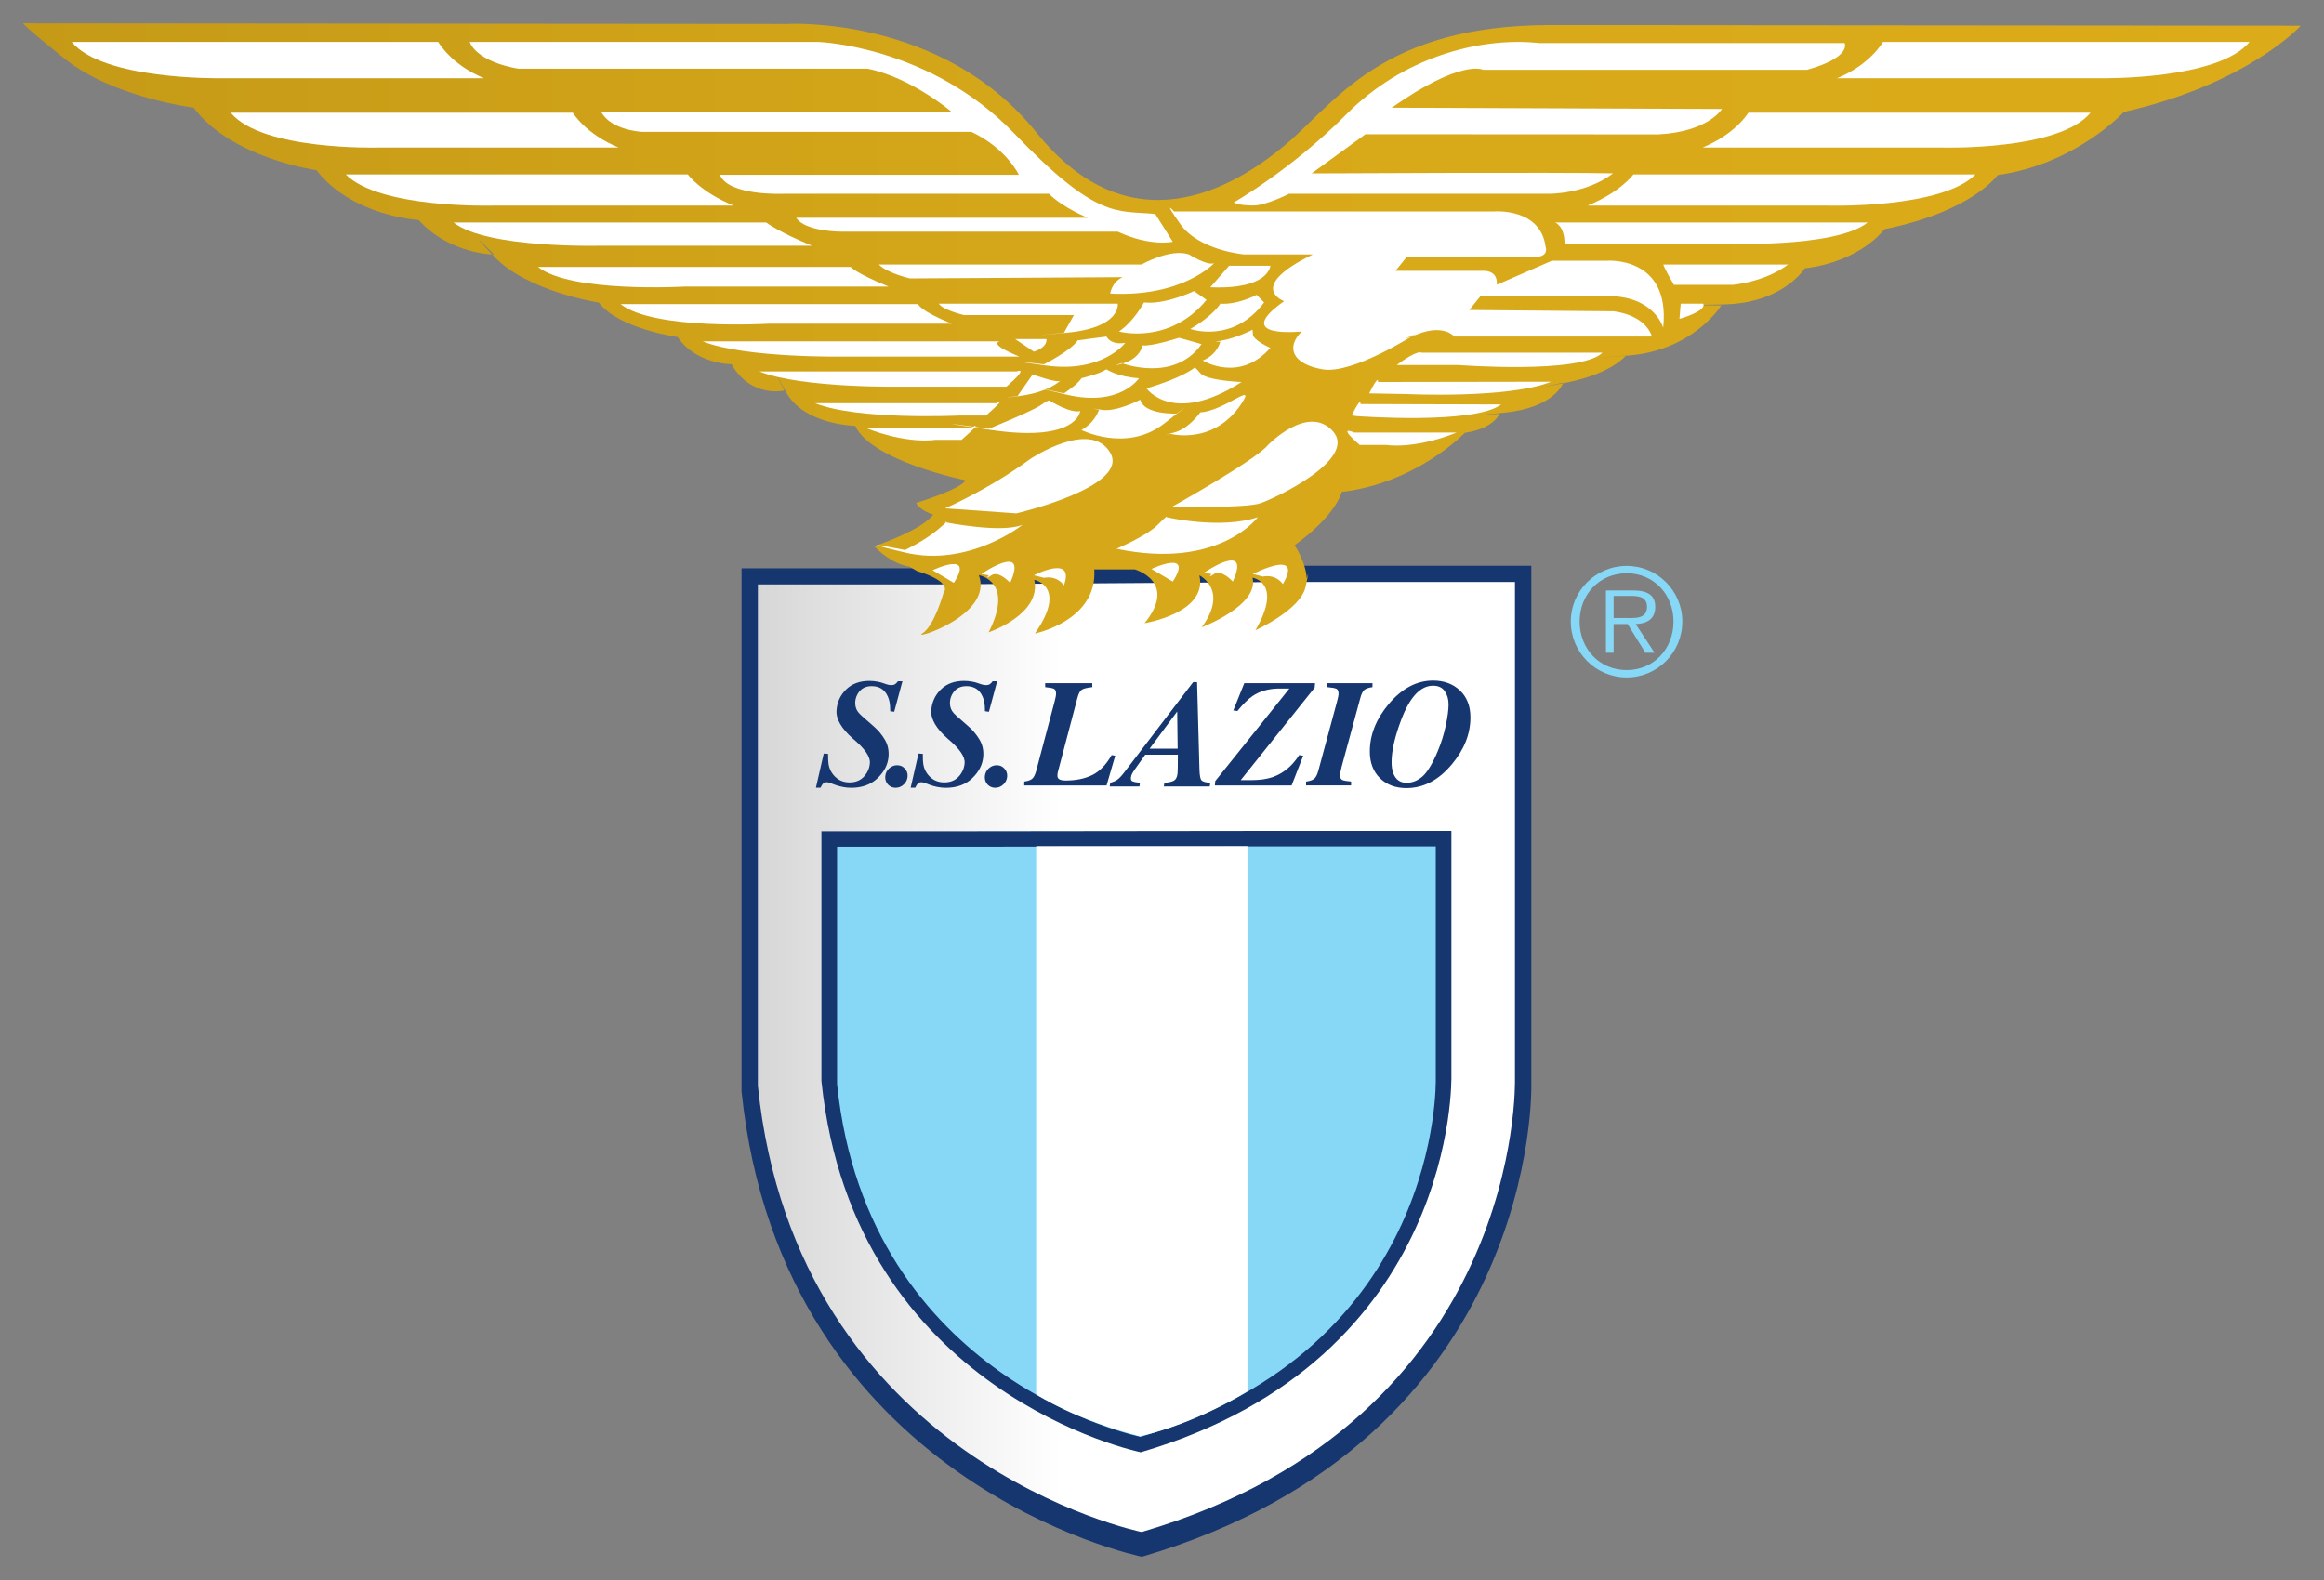 <svg height="170" width="250" xmlns="http://www.w3.org/2000/svg" xmlns:xlink="http://www.w3.org/1999/xlink"><rect width="100%" height="100%" fill="#808080" stroke="none"/><linearGradient id="a" gradientTransform="matrix(1.394 0 0 -1.408 -9.717 217.01)" gradientUnits="userSpaceOnUse" x1="8.764" x2="184.512" y1="128.99" y2="128.99"><stop offset="0" stop-color="#c59a17"/><stop offset=".5" stop-color="#d7a819"/><stop offset="1" stop-color="#dbab19"/></linearGradient><linearGradient id="b" gradientTransform="matrix(1.394 0 0 -1.408 -9.717 217.01)" gradientUnits="userSpaceOnUse" x1="65.454" x2="123.876" y1="73.356" y2="73.356"><stop offset="0" stop-color="#d7d7d7"/><stop offset=".4" stop-color="#fff"/><stop offset="1" stop-color="#fff"/></linearGradient><g fill-rule="evenodd"><path d="m139.394 60.873h25.333v55.826s.995 38.193-41.89 50.801c0 0-38.722-7.857-43.065-50.07v-56.283h19.723z" fill="#15366f"/><path d="m138.684 62.619h24.285v53.516s.954 36.613-40.158 48.701c0 0-37.12-7.533-41.284-47.999v-53.955h18.908z" fill="url(#b)"/><path d="m135.924 89.4h20.207v26.332s.795 30.466-33.414 40.523c0 0-30.889-6.269-34.352-39.939v-26.878h15.733l31.826-.037" fill="#15366f"/><path d="m135.245 91.059h19.205v25.025s.754 28.953-31.757 38.512c0 0-29.355-5.958-32.647-37.958v-25.545h14.951l30.247-.034" fill="#87d8f7"/><path d="m110.181 84.092c.379-.048.66-.144.842-.289.182-.144.333-.441.452-.891l1.957-7.38c.056-.209.098-.383.124-.523.032-.144.047-.269.047-.377 0-.277-.076-.451-.226-.521-.152-.075-.465-.133-.943-.177v-.425h5.065v.425c-.555.059-.93.151-1.122.273-.192.117-.353.42-.482.907l-2.073 7.854c-.021.085-.039.166-.055.241-.01.075-.016.164-.016.266 0 .182.079.313.234.393.156.075.374.112.655.112 1.095 0 2.042-.193 2.836-.578.801-.386 1.504-1.105 2.112-2.161l.382.073-.934 3.197h-8.853v-.418" fill="#15366f"/><path d="m130.73 84.037 7.971-9.95h-1.264c-1.031.027-1.925.292-2.679.795-.49.327-1.04.868-1.648 1.622l-.439-.064 1.183-2.932h7.611l-.043.482-7.956 9.95h1.153c.912 0 1.684-.112 2.313-.338 1.149-.412 2.092-1.199 2.826-2.36l.431.073-1.247 3.196h-8.253l.042-.474" fill="#15366f"/><path d="m140.502 84.092c.386-.048.673-.144.859-.289.185-.144.338-.441.461-.891l1.995-7.38c.059-.209.101-.383.127-.523.033-.144.049-.269.049-.377 0-.277-.079-.451-.232-.521-.153-.075-.474-.133-.962-.177v-.425h4.844v.425c-.398.054-.688.151-.868.289-.174.14-.323.437-.444.891l-2.005 7.381-.127.57c-.01.053-.021.109-.032.168-.007.054-.008.104-.008.153 0 .278.073.456.222.529.148.075.469.135.962.177v.418h-4.842v-.418" fill="#15366f"/><path d="m111.461 91.036 22.729-.004v58.729-.066s-5.357 3.427-11.554 4.843c0 0-6.471-1.552-11.174-4.522v-58.98" fill="#fff"/><path d="m87.772 84.753.841-3.675.465.032c-.004.524.014.906.056 1.146.072.4.23.755.473 1.064.223.284.483.5.779.649.302.144.635.217 1.0.217.651 0 1.167-.209 1.55-.624.388-.422.603-.911.64-1.465.049-.689-.555-1.559-1.809-2.611-1.251-1.099-1.844-2.116-1.779-3.05.06-.88.402-1.63 1.027-2.249.63-.619 1.468-.928 2.515-.928.29 0 .587.029.889.087.199.038.372.083.523.136l.402.137c.088.026.179.05.272.071.094.016.179.025.252.025.191 0 .339-.041.446-.12.104-.08.199-.179.281-.297h.483l-.885 3.283-.425-.057-.018-.536c-.034-.507-.159-.942-.376-1.305-.341-.57-.877-.857-1.606-.857-.625 0-1.094.23-1.412.689-.212.303-.33.632-.354.985-.025.373.05.705.225.992.101.16.255.334.464.52l1.323 1.162c.469.41.859.88 1.171 1.408.313.522.446 1.121.4 1.794-.06.865-.453 1.646-1.177 2.346-.719.694-1.668 1.04-2.847 1.04-.297 0-.594-.029-.89-.089-.293-.053-.58-.133-.864-.24l-.401-.152c-.134-.053-.227-.086-.278-.096-.052-.016-.112-.024-.182-.024-.179 0-.312.046-.397.136-.08.086-.175.238-.285.457h-.492" fill="#15366f"/><path d="m95.637 82.688c.255-.235.545-.351.873-.352.333 0 .608.12.823.36.222.235.322.519.298.849-.023.337-.162.624-.417.864-.248.235-.54.352-.873.352-.327 0-.601-.117-.823-.352-.215-.24-.312-.528-.289-.864.023-.337.159-.622.408-.857z" fill="#15366f"/><path d="m97.963 84.754.84-3.675.467.032c-.005.523.013.906.055 1.146.072.4.23.755.473 1.064.223.284.483.499.78.649.301.144.634.215 1.0.215.65 0 1.166-.207 1.55-.623.387-.422.601-.911.639-1.465.049-.689-.555-1.559-1.809-2.611-1.251-1.1-1.844-2.116-1.779-3.05.061-.88.404-1.63 1.027-2.249.63-.619 1.468-.928 2.515-.929.29 0 .587.03.89.09.197.037.371.082.521.135l.402.137c.088.026.179.05.273.071.093.016.178.024.252.024.189 0 .337-.04.444-.119.106-.081.199-.179.281-.297h.483l-.885 3.283-.424-.055-.02-.537c-.034-.507-.159-.942-.376-1.305-.341-.57-.877-.857-1.606-.857-.624 0-1.094.23-1.412.689-.21.304-.33.633-.353.985-.026.374.049.705.225.993.099.16.254.334.463.52l1.323 1.162c.469.41.859.88 1.172 1.409.312.523.446 1.121.398 1.793-.06.865-.452 1.646-1.177 2.346-.719.694-1.668 1.04-2.847 1.04-.295 0-.592-.029-.89-.087-.293-.054-.579-.135-.863-.242l-.403-.152c-.133-.054-.226-.086-.278-.096-.052-.016-.112-.024-.18-.024-.18 0-.312.045-.398.136-.08.086-.175.238-.285.457h-.491" fill="#15366f"/><path d="m106.35 82.688c.254-.235.545-.352.873-.352.334 0 .608.12.823.36.221.235.322.519.298.849-.023.337-.162.624-.417.864-.248.235-.54.352-.873.352-.328 0-.601-.117-.823-.352-.216-.24-.312-.528-.289-.864.024-.337.16-.622.408-.857z" fill="#15366f"/><path d="m149.392 75.746c1.421-1.681 3.012-2.521 4.771-2.522 1.171.001 2.134.356 2.887 1.068.751.713 1.129 1.676 1.129 2.892 0 1.773-.665 3.456-1.996 5.05-1.422 1.709-3.054 2.562-4.899 2.562-1.161 0-2.107-.355-2.839-1.068-.726-.717-1.089-1.672-1.089-2.867 0-1.798.679-3.503 2.035-5.115zm.502 7.492c.26.659.732.987 1.415.987.64 0 1.225-.238 1.75-.714.524-.482 1.068-1.398 1.629-2.747.355-.852.634-1.748.835-2.69.201-.942.302-1.704.303-2.289 0-.551-.136-1.021-.406-1.413-.27-.396-.691-.593-1.264-.594-1.351 0-2.489 1.213-3.411 3.638-.7 1.841-1.049 3.375-1.049 4.601 0 .476.065.883.199 1.221z" fill="#15366f"/><path d="m126.684 80.552-.05-3.999-2.964 3.998 3.013.001zm-7.253 3.677c.315-.091.551-.19.71-.297.234-.156.51-.444.828-.867l7.383-9.669h.421l.256 9.403c.018.632.092 1.019.221 1.164.128.14.442.228.941.265l-.055.393h-4.938l.055-.393c.47-.037.809-.112 1.017-.226.212-.118.344-.358.393-.722.017-.123.029-.417.035-.883.003-.096.005-.495.007-1.197h-3.507l-1.186 1.671c-.079.112-.154.235-.225.368-.067.134-.109.263-.125.387-.032.224.014.369.139.433.129.065.405.12.828.169l-.055.393h-3.198l.055-.393" fill="#15366f"/><path d="m98.663 61.45-.86-.498s-1.745-.127-3.77-2.174c0 0 5.011-1.651 6.359-3.403 0 0-1.543-.488-1.832-1.269 0 0 4.818-1.456 5.3-2.43 0 0-10.123-2.054-11.861-5.853 0 0-5.494-.102-7.426-3.61-1.93-3.507-.192-.194-.192-.194s-3.567.872-5.69-2.83c0 0-3.855-.003-5.786-2.926 0 0-6.363-.882-8.486-3.708 0 0-7.712-1.175-11.283-4.976-3.569-3.801 0-.194 0-.194s-4.723-.004-8.1-3.708c0 0-7.134-.396-10.994-5.365 0 0-9.159-1.274-13.212-6.73 0 0-8.678-1.079-13.886-5.271-5.208-4.192-4.399-3.801-4.399-3.801l82.065.069s16.679-1.014 26.849 11.638c10.169 12.652 21.288 5.961 26.739 1.427 5.452-4.534 10.365-12.959 28.656-12.944 18.289.015 80.646.066 80.646.066s-5.664 6.263-19.033 9.278c0 0-5.13 5.615-13.579 6.796 0 0-2.67 3.889-12.188 5.825 0 0-2.457 3.457-8.554 4.208 0 0-2.35 3.781-8.767 3.884-6.417.101-.214.107-.214.107s-2.99 4.861-10.05 5.396c-7.058.535-.213-.001-.213-.001s-1.497 1.944-6.416 2.913c-4.919.969-.322 0-.322 0s-.853 2.701-6.414 3.236c-5.562.536-.429.107-.429.107s-.639 1.621-3.742 2.051c-3.101.429 0 0 0 0s-5.13 5.398-13.257 6.365c0 0-.457 2.389-5.055 5.735 0 0 1.213 1.782 1.311 3.633v-.069s.414-1.552-.137.931c-.552 2.484-5.391 4.653-5.391 4.653 3.008-5.15-.311-5.651-.311-5.651.739 2.98-5.466 5.335-5.466 5.335 2.947-4.034-.25-5.589-.25-5.589.924 4.038-5.897 5.149-5.897 5.149 3.623-4.466-1.048-5.789-1.048-5.789l-4.364-.004c.372 5.526-6.387 6.902-6.387 6.902 3.561-5.09-.065-5.776-.065-5.776.801 3.726-4.913 5.647-4.913 5.647 2.823-5.524-1.05-6.147-1.05-6.147 1.602 4.348-7.368 7.072-6.078 6.266 1.29-.806 2.27-4.345 2.27-4.345.983-1.303-2.829-2.361-2.829-2.361" fill="url(#a)"/><g fill="#fff"><path d="m47.142 4.513s1.353 2.44 4.929 3.904h-28.512s-12.468.195-15.85-3.904z"/><path d="m61.621 12.127s1.353 2.284 4.93 3.749h-25.883s-12.468.351-15.85-3.749z"/><path d="m73.992 18.765s1.354 1.893 4.93 3.358h-25.884s-12.178.351-15.85-3.358z"/><path d="m82.42 23.938s1.354 1.035 4.93 2.499h-22.714s-12.274.331-15.85-2.499z"/><path d="m91.506 28.72s.503.644 4.079 2.11h-21.863s-12.275.722-15.85-2.11z"/><path d="m98.774 32.722s.039.644 3.615 2.108h-19.775s-12.275.722-15.85-2.108z"/><path d="m107.588 36.724s-1.508.175 2.069 1.641h-18.538s-10.922.214-15.542-1.641z"/><path d="m109.367 39.965s1.467-.605-1.1 1.639h-11.04s-10.922.215-15.542-1.639z"/><path d="m107.165 43.381s1.467-.917-1.102 1.328h-2.844s-10.922.526-15.542-1.328z"/><path d="m104.537 45.997s1.468-.917-1.1 1.328h-2.844s-2.959.527-7.579-1.328z"/><path d="m202.558 4.513s-1.354 2.44-4.93 3.904h28.512s12.469.195 15.852-3.904z"/><path d="m188.078 12.127s-1.353 2.284-4.928 3.749h25.882s12.469.351 15.852-3.749z"/><path d="m175.707 18.765s-1.353 1.893-4.93 3.358h25.885s12.176.351 15.85-3.358z"/><path d="m167.279 23.938s1.025.346 1.025 2.264l16.76.001s12.274.565 15.85-2.265h-33.635"/><path d="m148.231 41.101s.135-.952-.942 1.224l4.037.074s10.92.526 15.542-1.328l-18.637.03"/><path d="m145.673 46.538s-1.979-.912.591 1.333h2.844s2.958.527 7.579-1.328l-11.013-.006"/><path d="m126.294 22.751h34.453s4.979-.408 5.518 3.806c0 0 .404.952-.942 1.088-1.346.136-13.996 0-13.996 0l-1.211 1.496h9.42s1.614-.136 1.481 1.495l5.922-2.583h5.922s6.864-.544 6.056 7.204c0 0-.942-3.399-5.922-3.399-4.979 0-13.728 0-13.728 0l-1.211 1.496 15.478.136s3.364.272 4.172 2.719h-21.265s-1.076-1.359-3.902-.272c-2.825 1.088-.269 0-.269 0s-6.729 4.349-9.958 3.807c-3.231-.545-4.039-2.311-2.288-4.079 0 0-7.67.816-1.885-3.263 0 0-4.172-1.494 3.096-5.028h-7.402s-4.845-.409-6.864-3.263c-2.018-2.855-.672-1.36-.672-1.36"/><path d="m152.898 37.944s-.361-.376-2.648 1.328h6.593s13.189 1.014 15.542-1.328z"/><path d="m178.972 28.463s-.326-.275 1.1 2.186h6.315s3.429-.285 5.963-2.186z"/><path d="m146.348 43.474s.135-.952-.942 1.224l.537.074s12.651.951 15.54-1.255l-15.135-.042"/><path d="m180.8 32.673-.136 1.631s2.962-.816 2.558-1.631h-2.422"/><path d="m55.772 7.392s-4.306-.591-5.248-2.879h37.549s11.978.432 20.994 9.81c9.018 9.38 11.036 8.292 15.209 8.7l1.885 2.991s-2.423.542-5.922-1.088h-29.744s-3.902 0-4.845-1.496h31.358s-2.692-1.088-4.172-2.583h-28.531s-5.922.272-6.864-2.038h32.164s-1.345-2.855-5.114-4.621h-35.395s-3.364-.136-4.441-2.175h37.682s-4.306-3.669-9.016-4.621z"/><path d="m97.896 29.956s-2.423-.544-3.364-1.496h28.262s3.096-1.766 5.114-1.086c0 0 1.884 1.222 2.692.95 0 0-3.365 3.671-11.17 3.263 0 0 .135-1.224 1.345-1.768l-22.879.136"/><path d="m132.216 28.596h4.441s-.135 2.583-6.46 2.311z"/><path d="m135.176 31.723s-2.018 1.088-3.902.951c0 0-.673 1.225-3.231 2.719 0 0 4.576 1.632 7.941-2.854z"/><path d="m128.447 31.315s-3.095 1.496-5.383 1.224c0 0-1.077 2.038-2.691 3.126 0 0 5.383 1.496 9.42-3.399z"/><path d="m134.638 35.528s-1.615.816-3.095 1.088c-1.481.272-.269.136-.269.136s-.269 1.359-1.885 2.038c0 0 3.904 2.447 7.268-1.358 0 0-1.885-.816-1.885-1.496 0-.68-.135-.408-.135-.408"/><path d="m126.832 36.344s-2.96.952-3.902.816c0 0-.269 1.358-2.019 1.902-1.749.544-.268 0-.268 0s5.652 2.175 8.612-2.038z"/><path d="m128.447 39.606s-1.346 1.088-5.114 2.175c0 0 2.827 4.077 10.228-.68 0 0-3.768-.136-4.441-.952-.673-.815-.673-.544-.673-.544z"/><path d="m129.12 44.364s-1.211 1.766-2.826 2.174c-1.615.408-.404.136-.404.136s4.668 1.287 7.67-3.261c1.615-2.447-1.883.816-4.441.952"/><path d="m126.562 44.499s-3.499.137-3.902-1.496c0 0-2.557 1.361-4.172 1.089-1.615-.272-.269 0-.269 0s-.404 1.359-1.885 2.174c0 0 4.846 2.447 8.882-.68 4.038-3.126 1.346-1.087 1.346-1.087z"/><path d="m119.027 39.742s1.21.816 3.499.952c0 0-2.019 3.127-7.805 1.767-5.787-1.359-.269-.136-.269-.136s1.479-.952 1.883-1.631c0 0 1.615-.408 2.154-.68.539-.272.539-.272.539-.272"/><path d="m119.027 36.208s.404.952 2.019.68c0 0-2.423 3.262-8.479 2.447-6.056-.816-.269-.137-.269-.137s2.962-1.494 3.633-2.582l3.096-.408"/><path d="m111.086 40.285s2.556.952 2.962.68c0 0-1.211 1.224-4.308 1.631-3.095.407-.269 0-.269 0z"/><path d="m112.97 43.14s2.153 1.358 3.229 1.088c0 0-.269 3.398-9.555 2.038-9.287-1.359-.269-.136-.269-.136s4.71-1.902 5.653-2.582c.942-.68.942-.408.942-.408"/><path d="m120.238 32.673s.404 2.583-5.518 3.127c-5.923.544-.271 0-.271 0l1.077-1.902h-11.843s-2.287-.545-2.691-1.225z"/><path d="m109.201 36.48h3.365s.217.834-1.346 1.36z"/><path d="m101.666 54.694s4.71-2.04 9.151-5.302c0 0 6.46-4.349 8.614-.679 2.152 3.67-10.095 6.525-10.095 6.525z"/><path d="m101.666 56.189s6.056 1.222 8.343.272c0 0-5.787 4.621-12.651 2.99-6.864-1.631 0-.272 0-.272s2.019-.952 3.5-2.175c1.479-1.222.808-.814.808-.814z"/><path d="m100.32 61.354s4.575-2.175 2.287 1.358z"/><path d="m105.568 61.762s5.114-3.535 3.095.951c0 0-1.21-1.358-2.018-.814-.808.544-.269 0-.269 0l-.808-.136"/><path d="m111.221 61.898s4.441-2.311 3.229 1.088c0 0-.672-1.088-2.153-.816z"/><path d="m126.024 54.558s9.018-5.029 10.364-6.661c0 0 4.306-4.485 6.999-1.496 2.691 2.991-6.191 7.205-7.806 7.748-1.615.544-9.556.408-9.556.408z"/><path d="m125.487 55.646s5.787 1.358 9.824 0c0 0-4.172 5.709-15.209 3.398 0 0 3.231-1.36 4.442-2.582 1.211-1.224.942-.816.942-.816z"/><path d="m123.871 61.219s4.576-2.175 2.288 1.358z"/><path d="m129.524 61.626s5.114-3.535 3.095.951c0 0-1.21-1.358-2.018-.815-.808.544-.27 0-.27 0l-.806-.136"/><path d="m134.772 61.762s5.518-2.855 3.231 1.086c0 0-.673-1.086-2.154-.816z"/><path d="m132.715 21.785s6.229-3.535 12.152-9.516c5.92-5.981 14.13-8.338 20.725-7.636h32.839s.808 1.519-4.039 2.879h-34.856s-2.287-1.224-9.824 4.077l35.53.136s-1.481 2.463-6.864 2.735l-31.493-.016-5.787 4.213s27.186-.14 32.419-.006c-2.892 2.228-6.848 2.198-6.848 2.198h-27.994s-2.475 1.263-3.858 1.263c-1.626 0-2.101-.329-2.101-.329"/></g><path d="m146.348 110.221c2.66 0 4.809 2.163 4.81 4.835-.001 2.647-2.151 4.811-4.81 4.811-2.673 0-4.835-2.163-4.835-4.811 0-2.671 2.162-4.835 4.835-4.835zm0 .636c-2.353 0-4.071 1.833-4.071 4.199 0 2.342 1.718 4.174 4.071 4.174 2.342 0 4.046-1.832 4.046-4.174 0-2.366-1.704-4.199-4.046-4.199zm.776 3.982c.955.026 1.693.42 1.693 1.476 0 .891-.483 1.425-1.908 1.425h-2.355v-5.382h.662v2.481h1.209l1.54-2.481h.789zm-1.908.522v1.909h1.54c.661 0 1.349-.102 1.349-.942 0-1.094-1.12-.967-1.884-.967z" fill="#87d8f7" transform="matrix(1.244 0 0 -1.244 -7.067 210.003)"/></g></svg>